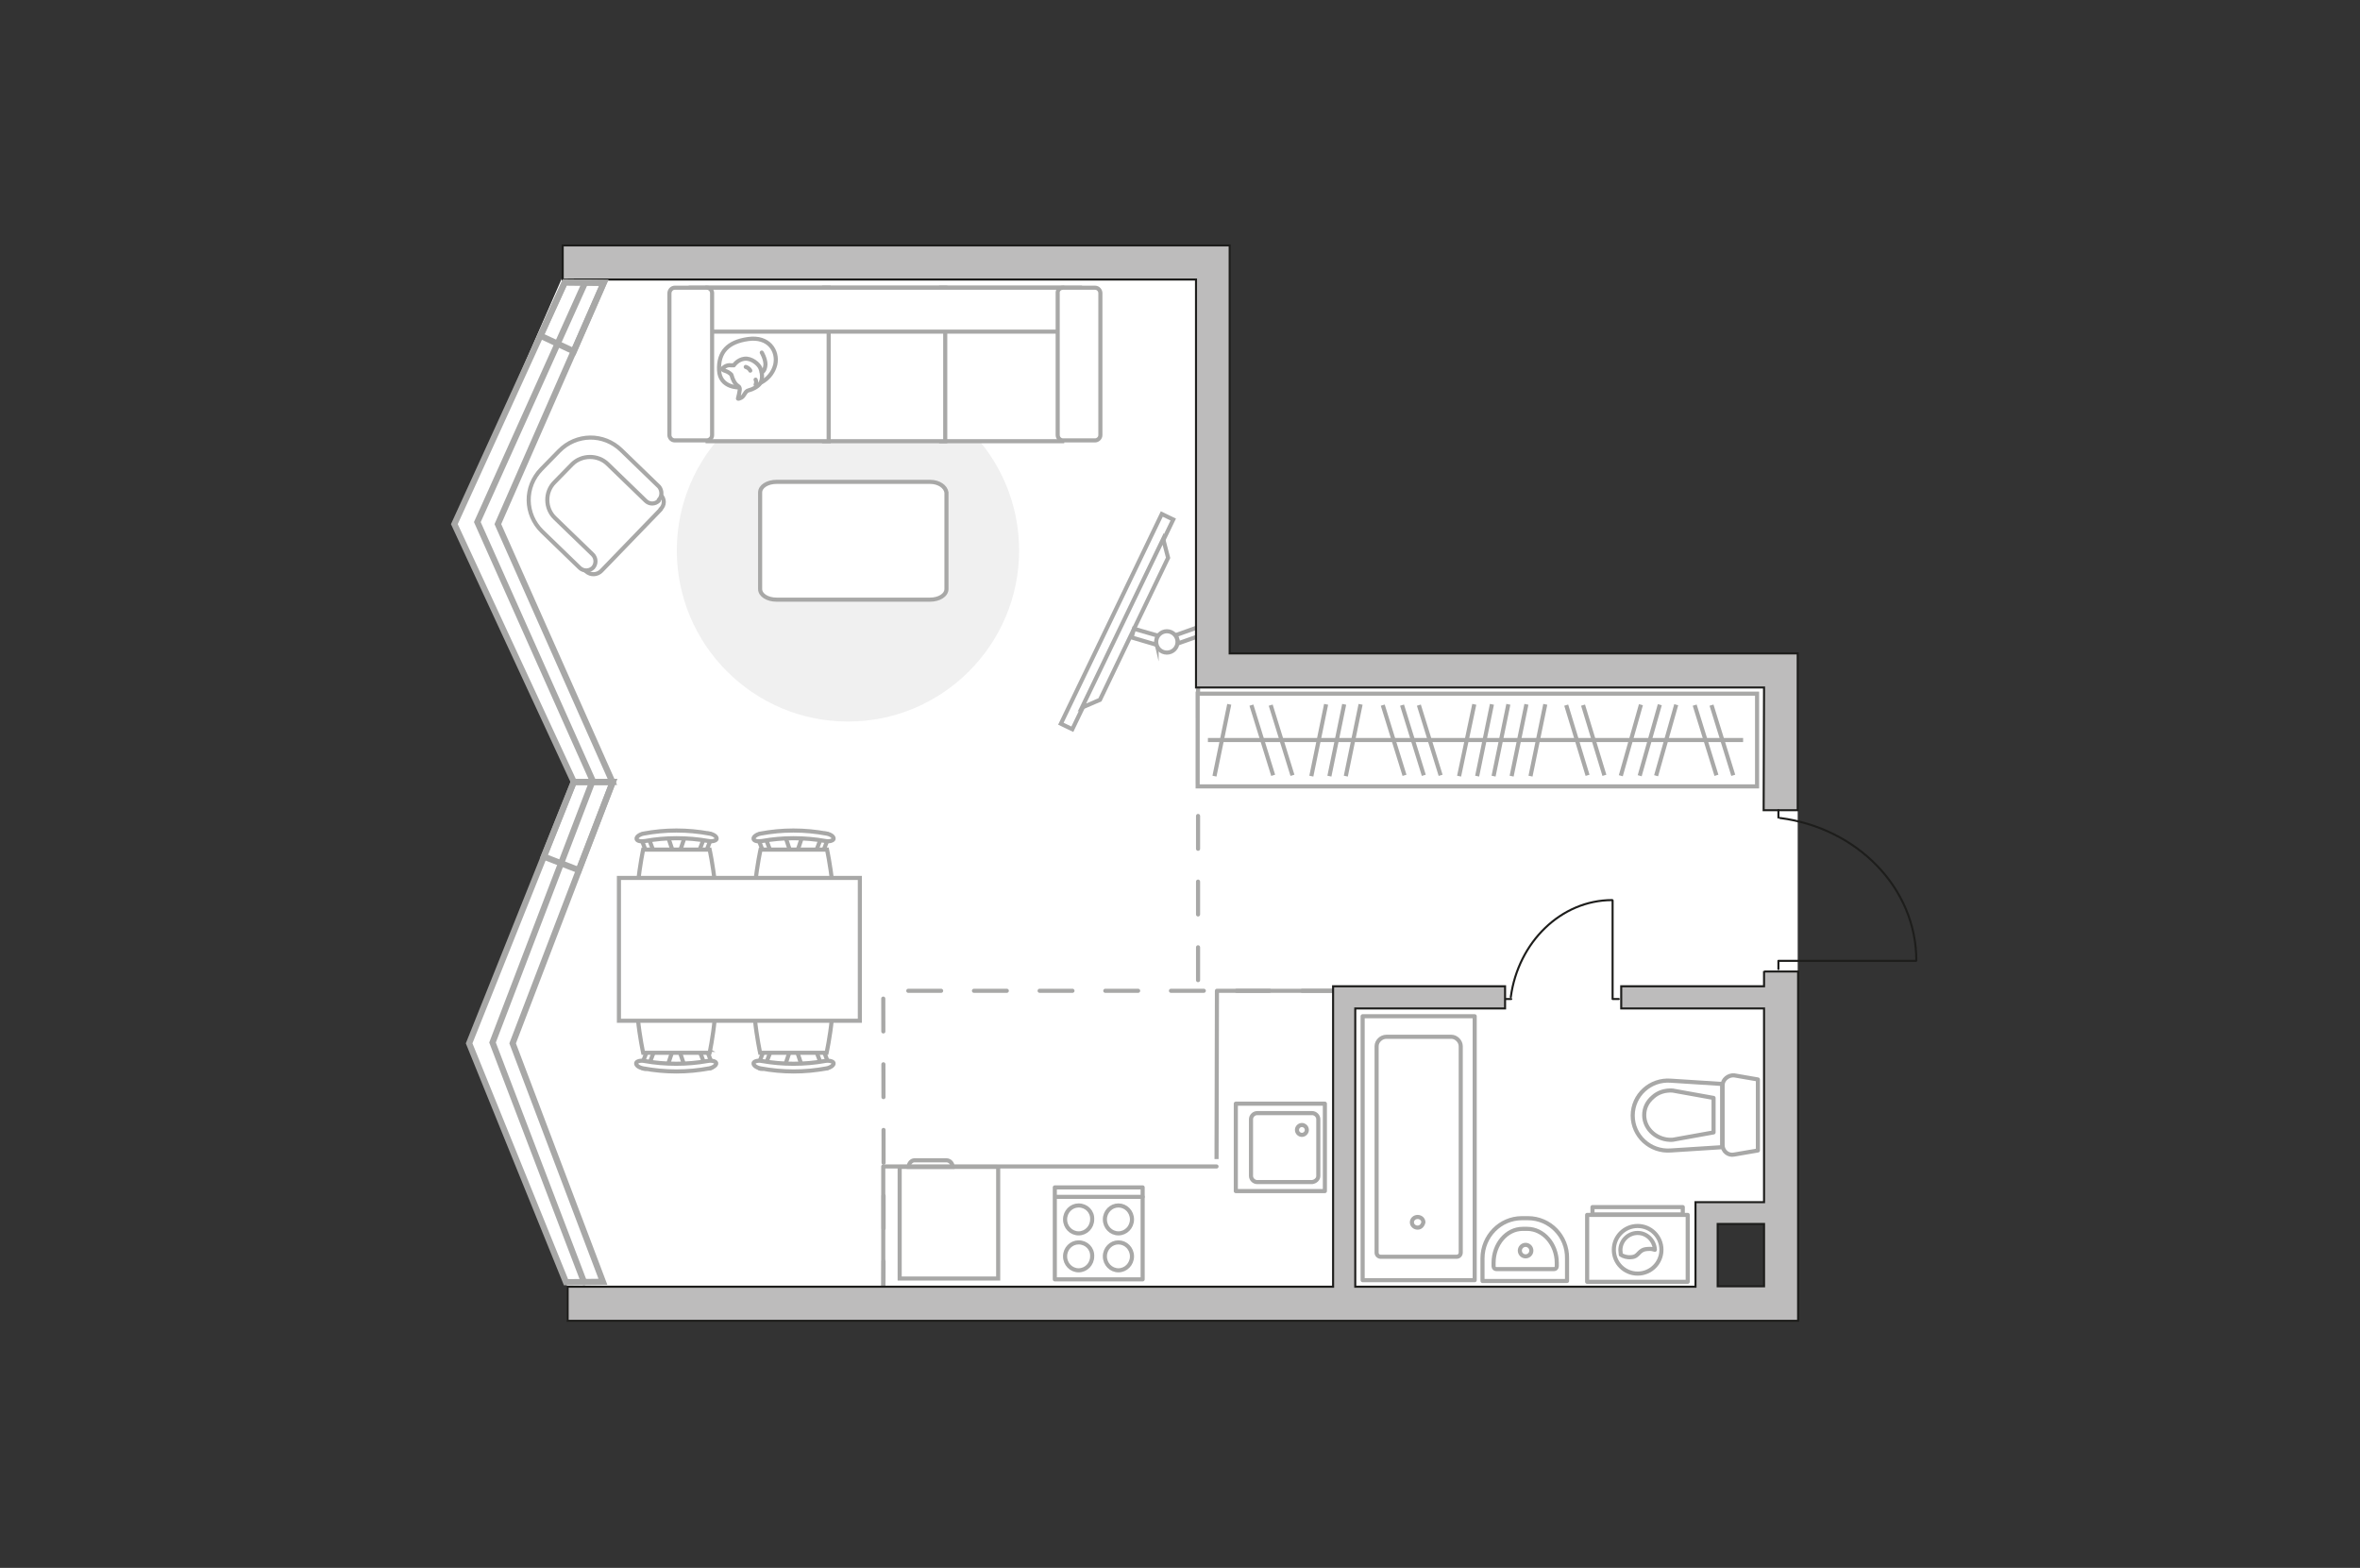 <?xml version="1.0" encoding="UTF-8"?>
<svg id="_Слой_1" data-name="Слой_1" xmlns="http://www.w3.org/2000/svg" version="1.1" viewBox="0 0 575 382">
  <rect x="0" y="0" width="575" height="382" fill="#333333" stroke="none"/>
  <!-- Generator: Adobe Illustrator 29.5.0, SVG Export Plug-In . SVG Version: 2.1.0 Build 137)  -->
  <defs>
    <style>
      .st0, .st1, .st2, .st3, .st4, .st5, .st6 {
        stroke: #a8a8a7;
      }

      .st0, .st2, .st3, .st6, .st7, .st8 {
        fill: none;
      }

      .st0, .st2, .st4, .st6, .st7, .st8 {
        stroke-linecap: round;
      }

      .st0, .st2, .st4, .st7, .st8 {
        stroke-linejoin: round;
      }

      .st9 {
        fill: #bdbcbc;
      }

      .st9, .st1, .st3, .st6 {
        stroke-miterlimit: 10;
      }

      .st9, .st8 {
        stroke: #1d1d1b;
        stroke-width: .5px;
      }

      .st1, .st10, .st4, .st5 {
        fill: #fff;
      }

      .st2 {
        stroke-dasharray: 8;
      }

      .st11 {
        fill: #f0f0f0;
      }

      .st5 {
        stroke-miterlimit: 10;
        stroke-width: 1px;
      }

      .st6 {
        stroke-width: 1.5px;
      }

      .st7 {
        stroke: #8c8c8c;
      }
    </style>
  </defs>
  <g id="bg">
    <polygon class="st10" points="438 159.2 438 296.2 417.4 296.2 417.4 321.7 141.8 321.7 138.2 321.7 138.2 313.4 114.3 254.2 139.8 190.5 110.7 127.7 140.4 59.8 299.6 59.8 299.6 159.2 438 159.2"/>
  </g>
  <g id="furniture">
    <g>
      <g>
        <path class="st0" d="M386.7,312.3h24.5v-16.3h-24.5v16.3Z"/>
        <rect class="st0" x="388" y="294.1" width="22" height="1.8"/>
      </g>
      <g>
        <circle class="st0" cx="399" cy="304.5" r="5.8"/>
        <path class="st0" d="M394.9,305.7c0-.4-.1-.7-.1-1.1,0-2.3,1.9-4.2,4.2-4.2s4.1,1.9,4.2,4.1c-.4-.1-.9-.3-1.7-.2-2.5.1-2,1.9-4.1,2-1,.1-1.9-.2-2.5-.6Z"/>
      </g>
    </g>
    <g>
      <path id="Vector_8" class="st1" d="M219.2,284.5v27h24v-27c0-.1-.1-.2-.2-.2h-23.6c0,0-.2.1-.2.2Z"/>
      <path id="Vector_9" class="st1" d="M230.6,282.7h-7.8c-.7,0-1.4.7-1.4,1.6h10.7c0-.9-.7-1.6-1.5-1.6Z"/>
    </g>
    <path id="Vector_51" class="st11" d="M206.6,92.4c23,0,41.7,18.7,41.7,41.7s-18.7,41.7-41.7,41.7-41.7-18.7-41.7-41.7c0-23,18.8-41.7,41.7-41.7Z"/>
    <path id="Vector_84" class="st4" d="M230.6,120v23.5c0,1.5-1.8,2.6-4,2.6h-37.4c-2.2,0-4-1.1-4-2.6v-23.5c0-1.5,1.8-2.6,4-2.6h37.4c2.2,0,3.8,1.2,4,2.6Z"/>
    <g>
      <path id="Vector_54" class="st1" d="M258.8,107.5h-29.5v-37.4h29.5v37.4Z"/>
      <path id="Vector_55" class="st1" d="M230.3,107.5h-29.5v-37.4h29.5v37.4Z"/>
      <path id="Vector_56" class="st1" d="M201.9,107.5h-29.5v-37.4h29.5v37.4Z"/>
      <path id="Vector_57" class="st1" d="M168.3,80.8v-10.7h94.7l-2.7,10.7s-92,0-92,0Z"/>
      <path id="Vector_58" class="st1" d="M259,70.1h7.8c.8,0,1.3.7,1.3,1.3v34.6c0,.8-.7,1.3-1.3,1.3h-7.8c-.8,0-1.3-.7-1.3-1.3v-34.5c-.1-.8.5-1.4,1.3-1.4Z"/>
      <path id="Vector_59" class="st1" d="M164.4,70.1h7.8c.8,0,1.3.7,1.3,1.3v34.6c0,.8-.7,1.3-1.3,1.3h-7.8c-.8,0-1.3-.7-1.3-1.3v-34.5c0-.8.6-1.4,1.3-1.4Z"/>
      <g>
        <path class="st4" d="M188.9,88.8c.7-3.3-1.6-6.9-6.6-6.2-5,.7-7.3,3.2-7.1,7.6s5,4.2,5,4.2c4.8,0,7.9-2.3,8.7-5.6Z"/>
        <path class="st4" d="M180.2,94.5c.2.4-.4,2.6-.4,2.6,0,0,0,.2.8-.2.8-.4.9-1.6,1.8-1.8.9-.2,2.3-.9,2.8-1.7.7-.9.5-2.6.1-3.6-.4-1.1-2.2-2.6-3.9-2.4s-2.6,1.6-2.6,1.6h-.7c-1.2-.2-2.1.8-2.1.8,0,0-.2.3.8.6.9.3,1.4.9,1.4.9.8,2.9,1.9,2.6,2,3.2Z"/>
        <path class="st4" d="M181.7,89.4c.9.3,1.1.9,1.1.9"/>
        <path class="st4" d="M184.1,93.7c.3-.6,0-1.2,0-1.2"/>
        <path class="st0" d="M185.6,85.9s.9,1.5.9,2.9c-.1,1.7-.9,1.9-.9,1.9"/>
      </g>
    </g>
    <g>
      <polyline class="st8" points="394.4 243.4 392.9 243.4 392.9 219.4"/>
      <line class="st8" x1="368.2" y1="243.4" x2="366.9" y2="243.4"/>
      <path class="st8" d="M392.8,219.3c-12.5,0-22.9,10.3-24.7,23.6"/>
    </g>
    <g>
      <g id="Group_2">
        <g id="Group_3">
          <path id="Vector_10" class="st1" d="M166.9,203.7l-1.5,4.5h-1.2l-1.5-4.5h4.2Z"/>
        </g>
        <g id="Group_4">
          <path id="Vector_11" class="st1" d="M171,208c-.5-.1-.7-.4-.6-.8l1.4-3.7c0-.3.5-.5,1-.4s.7.4.6.8l-1.4,3.7c0,.3-.4.5-.8.5s-.2,0-.2-.1Z"/>
        </g>
        <g id="Group_5">
          <path id="Vector_12" class="st1" d="M157.5,207.7l-1.4-3.7c-.2-.4.1-.7.6-.8s1,0,1.1.4l1.4,3.7c.2.4-.1.7-.6.8h-.2c-.4,0-.8-.2-.9-.4Z"/>
        </g>
        <path id="Vector_13" class="st1" d="M156.7,207h16.2s3.4,15.6,0,18.9c-2.9,2.9-13.3,2.9-16.2,0-3.3-3.4,0-18.9,0-18.9Z"/>
        <path id="Vector_14" class="st1" d="M155.1,204.4c-.1-.5.7-1.1,1.7-1.3,5.3-1,10.7-1,16.1,0,1.1.2,1.8.8,1.7,1.3-.1.4-1,.7-2,.5-5.1-.9-10.4-.9-15.4,0-1.1.2-2,0-2.1-.5Z"/>
      </g>
      <g id="Group_21" data-name="Group_2">
        <g id="Group_31" data-name="Group_3">
          <path id="Vector_101" data-name="Vector_10" class="st1" d="M195.5,203.7l-1.5,4.5h-1.2l-1.5-4.5h4.2Z"/>
        </g>
        <g id="Group_41" data-name="Group_4">
          <path id="Vector_111" data-name="Vector_11" class="st1" d="M199.5,208c-.5-.1-.7-.4-.6-.8l1.4-3.7c0-.3.5-.5,1-.4s.7.4.6.8l-1.4,3.7c0,.3-.4.5-.8.5s0,0-.2-.1Z"/>
        </g>
        <g id="Group_51" data-name="Group_5">
          <path id="Vector_121" data-name="Vector_12" class="st1" d="M186,207.7l-1.4-3.7c-.2-.4.1-.7.6-.8s1,0,1.1.4l1.4,3.7c.2.4-.1.7-.6.8h-.2c-.4,0-.7-.2-.9-.4Z"/>
        </g>
        <path id="Vector_131" data-name="Vector_13" class="st1" d="M185.3,207h16.2s3.4,15.6,0,18.9c-2.9,2.9-13.3,2.9-16.2,0-3.4-3.4,0-18.9,0-18.9Z"/>
        <path id="Vector_141" data-name="Vector_14" class="st1" d="M183.6,204.4c-.1-.5.7-1.1,1.7-1.3,5.3-1,10.7-1,16.1,0,1.1.2,1.8.8,1.7,1.3-.1.4-1,.7-2,.5-5.1-.9-10.4-.9-15.4,0-1.1.2-2,0-2.1-.5Z"/>
      </g>
      <g id="Group_22" data-name="Group_2">
        <g id="Group_32" data-name="Group_3">
          <path id="Vector_102" data-name="Vector_10" class="st1" d="M191.2,259.8l1.5-4.5h1.2l1.5,4.5h-4.2Z"/>
        </g>
        <g id="Group_42" data-name="Group_4">
          <path id="Vector_112" data-name="Vector_11" class="st1" d="M187.1,255.5c.5.1.7.4.6.8l-1.4,3.7c0,.3-.5.5-1,.4s-.7-.4-.6-.8l1.4-3.7c0-.3.4-.5.8-.5,0,0,.2,0,.2,0Z"/>
        </g>
        <g id="Group_52" data-name="Group_5">
          <path id="Vector_122" data-name="Vector_12" class="st1" d="M200.6,255.8l1.4,3.7c.2.4-.1.7-.6.8-.5.1-1,0-1.1-.4l-1.4-3.7c-.2-.4.1-.7.6-.8h.2c.4,0,.8.3.9.4Z"/>
        </g>
        <path id="Vector_132" data-name="Vector_13" class="st1" d="M201.4,256.5h-16.2s-3.4-15.6,0-18.9c2.9-2.9,13.3-2.9,16.2,0,3.4,3.3,0,18.9,0,18.9Z"/>
        <path id="Vector_142" data-name="Vector_14" class="st1" d="M203.1,259c.1.5-.7,1.1-1.7,1.3-5.3,1-10.7,1-16.1,0-1.1-.2-1.8-.8-1.7-1.3.1-.4,1-.7,2-.5,5.1.9,10.4.9,15.4,0,1-.2,2,.1,2.1.5Z"/>
      </g>
      <g id="Group_23" data-name="Group_2">
        <g id="Group_33" data-name="Group_3">
          <path id="Vector_103" data-name="Vector_10" class="st1" d="M162.6,259.8l1.5-4.5h1.2l1.5,4.5h-4.2Z"/>
        </g>
        <g id="Group_43" data-name="Group_4">
          <path id="Vector_113" data-name="Vector_11" class="st1" d="M158.7,255.5c.5.1.7.4.6.8l-1.4,3.7c0,.3-.5.5-1,.4s-.7-.4-.6-.8l1.4-3.7c0-.3.4-.5.8-.5q.1,0,.2,0Z"/>
        </g>
        <g id="Group_53" data-name="Group_5">
          <path id="Vector_123" data-name="Vector_12" class="st1" d="M172.2,255.8l1.4,3.7c.2.4-.1.7-.6.8-.5.1-1,0-1.1-.4l-1.4-3.7c-.2-.4.1-.7.6-.8h.2c.3,0,.7.3.9.4Z"/>
        </g>
        <path id="Vector_133" data-name="Vector_13" class="st1" d="M172.9,256.5h-16.2s-3.4-15.6,0-18.9c2.9-2.9,13.3-2.9,16.2,0,3.3,3.3,0,18.9,0,18.9Z"/>
        <path id="Vector_143" data-name="Vector_14" class="st1" d="M174.5,259c.1.5-.7,1.1-1.7,1.3-5.3,1-10.7,1-16.1,0-1.1-.2-1.8-.8-1.7-1.3.1-.4,1-.7,2-.5,5.1.9,10.4.9,15.4,0,1.1-.2,2,.1,2.1.5Z"/>
      </g>
      <path id="Vector_35" class="st1" d="M209.5,213.9v34.8h-58.7v-34.8h58.7Z"/>
    </g>
    <path id="Vector_148" class="st0" d="M215.2,314.8v-30.6h81.2c0,.1.1-42.8.1-42.8h29.1"/>
    <g>
      <path id="Vector_37" class="st4" d="M161,124.1l-14.5,15c-1,1-2.6,1.1-3.7.1l-10.4-10c-3.8-3.7-3.9-9.7-.2-13.5l4.8-5c3.7-3.8,9.7-3.9,13.5-.2l10.4,10c1.1,1,1.1,2.6,0,3.6Z"/>
      <path id="Vector_38" class="st4" d="M160.5,122c-.9.9-2.3.9-3.2,0l-9.2-8.9c-2.4-2.4-6.4-2.3-8.7,0l-4.3,4.4c-2.4,2.4-2.3,6.4.1,8.7l9.2,8.9c.9.9.9,2.3.1,3.2-.9.9-2.3.9-3.2.1l-9.2-8.9c-4.3-4.2-4.4-10.9-.2-15.2l4.3-4.4c4.2-4.3,10.9-4.4,15.2-.2l9.2,8.9c.7.9.8,2.3-.1,3.2Z"/>
    </g>
    <g>
      <rect class="st5" x="243.7" y="149.7" width="56.7" height="3.1" transform="translate(17.9 331) rotate(-64.3)"/>
      <polygon class="st1" points="268 170.5 284.6 135.9 283.4 131.3 263.6 172.4 268 170.5"/>
      <g>
        <path class="st1" d="M286.8,155.6c.1.4.2.8.1,1.2l10.5-3.7-.7-2-10.4,3.7c.2.2.4.5.5.8Z"/>
        <path class="st1" d="M281.8,157.1c-.2-.8,0-1.5.4-2.2l-5.9-1.7-.6,2.1,6.1,1.8Z"/>
      </g>
      <circle class="st1" cx="284.3" cy="156.4" r="2.6"/>
    </g>
  </g>
  <g id="plan">
    <path class="st2" d="M215.2,315.3c.2-.7,0-73.9,0-73.9h111.3"/>
    <line class="st2" x1="291.9" y1="166.8" x2="291.9" y2="241.5"/>
    <g>
      <rect class="st0" x="332" y="247.6" width="27.3" height="64.3"/>
      <path class="st0" d="M345.4,299.1c-.8,0-1.4-.6-1.4-1.3s.6-1.3,1.4-1.3,1.4.6,1.4,1.3c-.2.8-.7,1.3-1.4,1.3Z"/>
      <path class="st0" d="M335.4,254.9v50.3c0,.6.5,1,1,1h18.5c.6,0,1-.5,1-1v-50.3c0-1.2-1.1-2.3-2.3-2.3h-15.8c-1.3,0-2.4,1.1-2.4,2.3Z"/>
    </g>
    <g>
      <path id="Vector_134" class="st0" d="M372.3,296.8h-1.5c-5.3,0-9.6,4.4-9.6,9.8v5.5h20.6v-5.5c.1-5.4-4.2-9.8-9.5-9.8Z"/>
      <path id="Vector_133" class="st0" d="M372.1,299.4h-1.1c-3.9,0-7.1,3.7-7.1,8.3v.8c0,.4.3.7.6.7h14.2c.3,0,.6-.3.6-.7v-.8c0-4.6-3.3-8.3-7.2-8.3Z"/>
      <circle class="st0" cx="371.7" cy="304.7" r="1.4"/>
    </g>
    <g>
      <path id="wc" class="st0" d="M407.6,265.8"/>
      <g id="Group_26">
        <path id="Vector_130" class="st0" d="M419.7,264.4v14.6c0,1.5,1.4,2.6,2.8,2.3l5.8-1v-17.3l-5.8-1c-1.4-.1-2.8,1-2.8,2.4Z"/>
        <path id="Vector_131" class="st0" d="M397.8,271.8c0,4.9,4.2,8.9,9.3,8.5l12.5-.8v-15.4l-12.5-.8c-5-.4-9.3,3.5-9.3,8.5Z"/>
        <path id="Vector_132" class="st0" d="M417.5,275.9l-10,1.8c-1.8.1-3.5-.5-4.8-1.6s-2.1-2.7-2.1-4.4.7-3.2,2.1-4.4c1.3-1.2,3-1.7,4.8-1.6l10,1.8v8.4Z"/>
      </g>
    </g>
    <g>
      <g id="Group_27">
        <path id="Vector_140" class="st0" d="M301.1,268.9v21.3h21.7v-21.3h-21.7Z"/>
      </g>
      <path id="Vector_141" class="st0" d="M321.2,286.5v-13.8c0-.8-.7-1.5-1.5-1.5h-13.4c-.8,0-1.5.7-1.5,1.5v13.8c0,.8.7,1.5,1.5,1.5h13.4c.8-.1,1.5-.7,1.5-1.5Z"/>
      <path id="Vector_139" class="st0" d="M316,275.3c0-.7.6-1.2,1.2-1.2s1.2.5,1.2,1.2-.6,1.2-1.2,1.2-1.2-.5-1.2-1.2Z"/>
    </g>
    <g>
      <path id="Vector_142" class="st0" d="M257,311.7h21.4v-22.4h-21.4v22.4Z"/>
      <g id="Group_28">
        <g id="Group_29">
          <path id="Vector_143" class="st0" d="M272.5,302.7c-1.8,0-3.3,1.5-3.3,3.4s1.5,3.4,3.3,3.4,3.3-1.5,3.3-3.4-1.5-3.4-3.3-3.4Z"/>
          <path id="Vector_144" class="st0" d="M272.5,293.7c-1.8,0-3.3,1.5-3.3,3.4s1.5,3.4,3.3,3.4,3.3-1.5,3.3-3.4-1.5-3.4-3.3-3.4Z"/>
        </g>
        <g id="Group_30">
          <path id="Vector_145" class="st0" d="M262.8,302.7c-1.8,0-3.3,1.5-3.3,3.4s1.5,3.4,3.3,3.4,3.3-1.5,3.3-3.4c.1-1.9-1.4-3.4-3.3-3.4Z"/>
          <path id="Vector_146" class="st0" d="M262.8,293.7c-1.8,0-3.3,1.5-3.3,3.4s1.5,3.4,3.3,3.4,3.3-1.5,3.3-3.4c.1-1.9-1.4-3.4-3.3-3.4Z"/>
        </g>
      </g>
      <path id="Vector_147" class="st0" d="M278.4,291.6h-21.2"/>
    </g>
    <g>
      <rect class="st1" x="291.8" y="169" width="136.3" height="22.6"/>
      <line class="st3" x1="376.5" y1="171.6" x2="372.9" y2="189.1"/>
      <line class="st3" x1="327.5" y1="171.6" x2="323.9" y2="189.1"/>
      <line class="st3" x1="323.1" y1="171.6" x2="319.5" y2="189.1"/>
      <line class="st3" x1="299.5" y1="171.6" x2="295.9" y2="189.1"/>
      <line class="st3" x1="304.9" y1="171.8" x2="310.2" y2="188.9"/>
      <line class="st3" x1="309.6" y1="171.8" x2="314.9" y2="188.9"/>
      <line class="st3" x1="331.5" y1="171.6" x2="327.9" y2="189.1"/>
      <line class="st3" x1="363.5" y1="171.6" x2="359.9" y2="189.1"/>
      <line class="st3" x1="359.2" y1="171.6" x2="355.5" y2="189.1"/>
      <line class="st3" x1="371.9" y1="171.6" x2="368.3" y2="189.1"/>
      <line class="st3" x1="367.5" y1="171.6" x2="363.9" y2="189.1"/>
      <line class="st3" x1="345.7" y1="171.8" x2="351" y2="188.9"/>
      <line class="st3" x1="336.9" y1="171.8" x2="342.2" y2="188.9"/>
      <line class="st3" x1="341.6" y1="171.8" x2="346.9" y2="188.9"/>
      <line class="st3" x1="385.7" y1="171.8" x2="390.9" y2="188.9"/>
      <line class="st3" x1="381.6" y1="171.8" x2="386.8" y2="188.9"/>
      <line class="st3" x1="417" y1="171.8" x2="422.3" y2="188.9"/>
      <line class="st3" x1="412.9" y1="171.8" x2="418.2" y2="188.9"/>
      <line class="st3" x1="408.4" y1="171.7" x2="403.5" y2="189"/>
      <line class="st3" x1="399.8" y1="171.7" x2="394.9" y2="189"/>
      <line class="st3" x1="404.4" y1="171.7" x2="399.5" y2="189"/>
      <line class="st3" x1="424.7" y1="180.3" x2="294.3" y2="180.3"/>
    </g>
    <g>
      <polygon class="st9" points="291.4 167.5 299.6 167.5 299.6 167.5 429.8 167.5 429.7 197.4 438 197.4 438 159.2 433.9 159.2 299.6 159.2 299.6 68.1 299.6 68.1 299.6 59.8 137.1 59.8 137.1 68.1 291.4 68.1 291.4 167.5"/>
      <path class="st9" d="M429.8,236.6v3.7h-34.8v5.4h34.8v47.2h-16.7v5.4h0v15.2h-82.9v-67.8h36.5v-5.4h-41.9v73.2h-186.5v8.3h299.8v-85.1h-8.3ZM418.5,313.4v-15.2h11.3v15.2h-11.3Z"/>
    </g>
    <g>
      <polyline class="st8" points="433.3 236.1 433.3 234.1 466.8 234.1"/>
      <line class="st8" x1="433.3" y1="199.2" x2="433.3" y2="197.4"/>
      <path class="st8" d="M466.9,234c0-17.7-14.5-32.3-33.2-34.7"/>
    </g>
  </g>
  <g id="windows">
    <polygon class="st6" points="137.6 68.8 110.7 127.7 110.7 127.7 110.7 127.7 110.7 127.7 110.7 127.7 139.8 190.5 149.2 190.5 121.3 127.7 147.1 68.9 137.6 68.8"/>
    <polygon class="st6" points="139.8 85.6 147.1 68.9 137.6 68.8 131.7 81.8 139.8 85.6"/>
    <polygon class="st6" points="139.8 190.5 114.3 254.2 114.3 254.2 114.3 254.2 114.3 254.2 114.3 254.2 137.9 312.4 146.9 312.3 124.9 254.2 149.3 190.5 139.8 190.5"/>
    <polygon class="st6" points="141 212 149.3 190.5 139.8 190.5 132.5 208.7 141 212"/>
    <polyline class="st6" points="142.4 69.2 116.3 127.2 144.4 190.2 120 254 142.3 312.4"/>
  </g>
  <g id="points">
    <path id="r1" class="st7" d="M217.6,175.8"/>
    <path id="k1" class="st7" d="M255.2,261.8"/>
    <path id="s1" class="st7" d="M380.4,272"/>
    <path id="h1" class="st7" d="M355.9,214"/>
    <path id="g1" class="st7" d="M378.9,185.5"/>
  </g>
</svg>